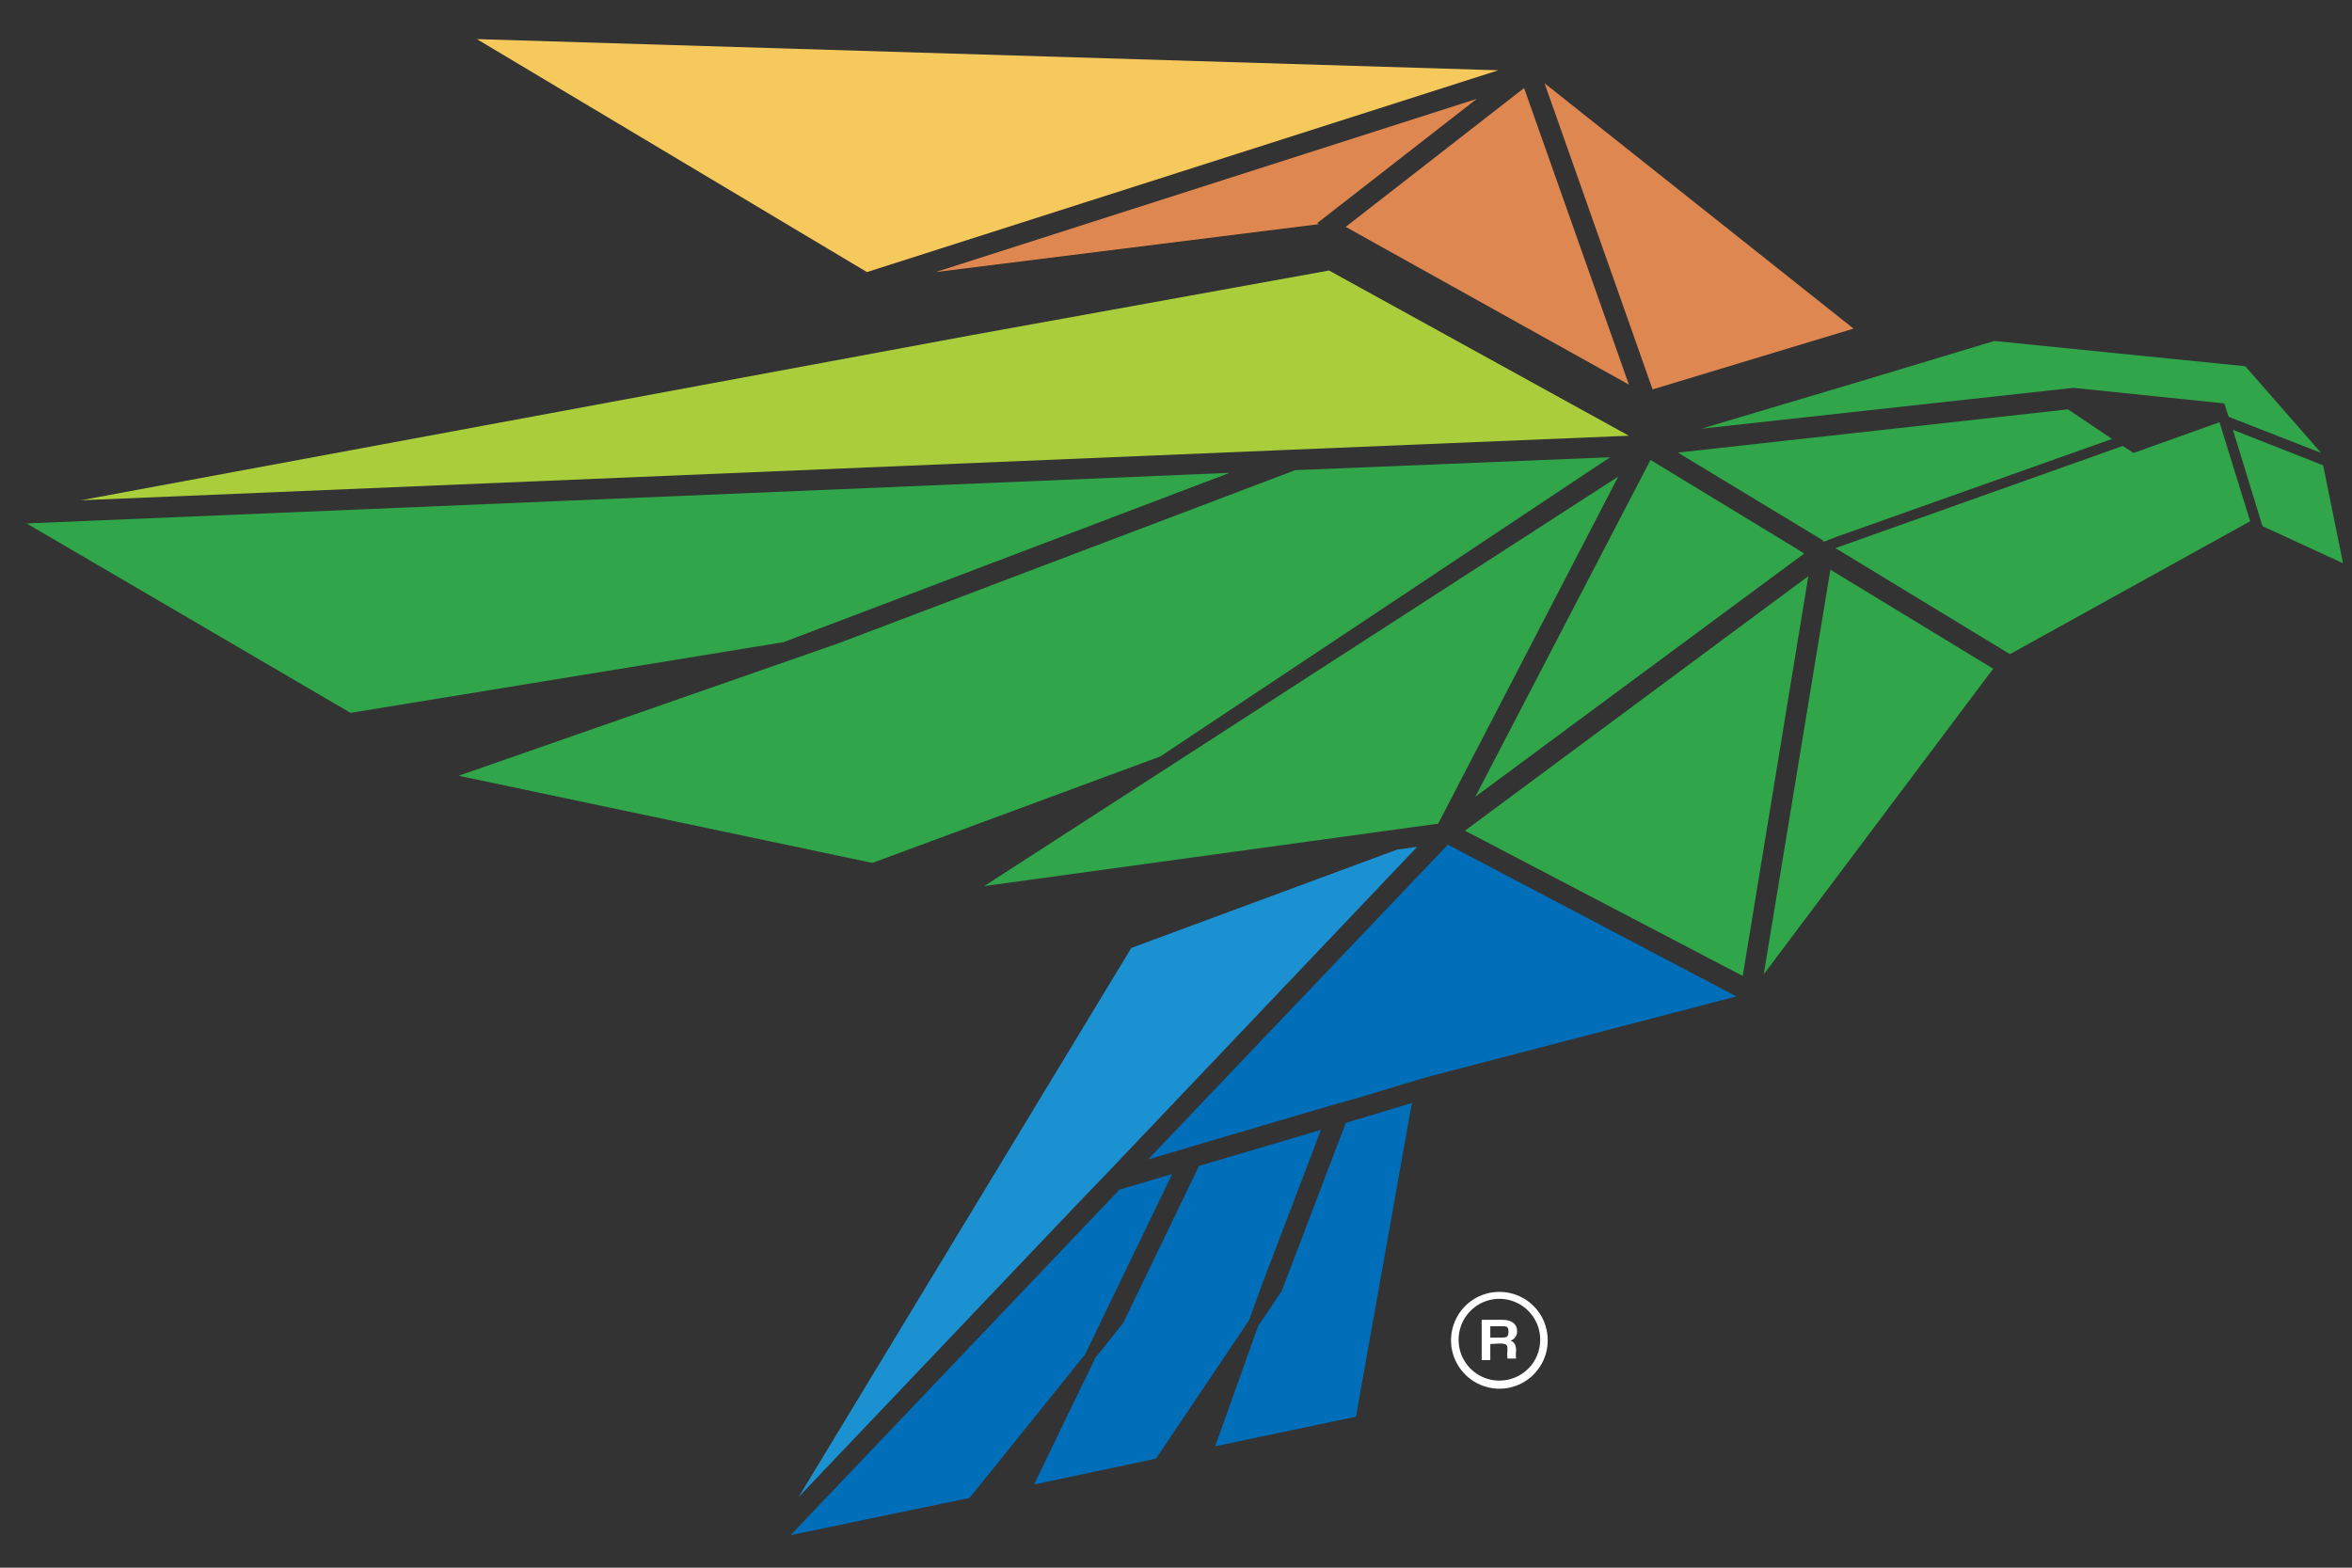 <svg width="27" height="18" viewBox="0 0 27 18" fill="none" xmlns="http://www.w3.org/2000/svg">
<rect x="0" y="0" width="27" height="18" fill="#333333" stroke="none"/>
<path fill-rule="evenodd" clip-rule="evenodd" d="M21.278 3.773L18.971 4.471L17.731 0.956L21.278 3.773Z" fill="#DF8750"/>
<path fill-rule="evenodd" clip-rule="evenodd" d="M22.881 7.678L20.247 11.187L21.012 6.541L22.881 7.678Z" fill="#30A549"/>
<path fill-rule="evenodd" clip-rule="evenodd" d="M20.711 6.356L16.936 9.148L18.947 5.281L20.655 6.319L20.711 6.356Z" fill="#30A549"/>
<path fill-rule="evenodd" clip-rule="evenodd" d="M21.081 6.164L20.939 6.22L20.92 6.201L20.84 6.152L19.298 5.219L19.261 5.194H19.285L23.739 4.7L24.245 5.04L21.081 6.164Z" fill="#30A549"/>
<path fill-rule="evenodd" clip-rule="evenodd" d="M25.972 6.041L25.633 4.935L26.669 5.343L26.897 6.467L25.972 6.041Z" fill="#30A549"/>
<path fill-rule="evenodd" clip-rule="evenodd" d="M26.645 5.2L25.584 4.786L25.534 4.632L23.801 4.453L19.532 4.922L21.315 4.391L22.894 3.915L25.775 4.205L26.645 5.2Z" fill="#30A549"/>
<path fill-rule="evenodd" clip-rule="evenodd" d="M14.838 5.163L0.928 5.744L11.161 3.847L15.257 3.106L18.699 5.003L14.838 5.163Z" fill="#A9CD3B"/>
<path fill-rule="evenodd" clip-rule="evenodd" d="M18.577 5.472L16.51 9.457L11.298 10.174L18.577 5.472Z" fill="#30A549"/>
<path fill-rule="evenodd" clip-rule="evenodd" d="M18.484 5.25L13.321 8.685L10.014 9.908L5.265 8.907L9.62 7.388L14.869 5.398L18.484 5.25Z" fill="#30A549"/>
<path fill-rule="evenodd" clip-rule="evenodd" d="M14.116 5.429L8.99 7.375H8.984L4.024 8.185L0.305 6.01L14.116 5.429Z" fill="#30A549"/>
<path fill-rule="evenodd" clip-rule="evenodd" d="M18.699 4.416L15.448 2.605L17.496 1.011L18.699 4.416Z" fill="#DF8750"/>
<path fill-rule="evenodd" clip-rule="evenodd" d="M15.121 2.562L15.139 2.574L10.741 3.124L16.953 1.135L15.121 2.562Z" fill="#DF8750"/>
<path fill-rule="evenodd" clip-rule="evenodd" d="M9.952 3.124L5.474 0.449L17.2 0.807L9.952 3.124Z" fill="#F6C95D"/>
<path fill-rule="evenodd" clip-rule="evenodd" d="M25.831 5.985L23.073 7.511L21.142 6.337L21.068 6.294L24.369 5.12L24.492 5.201L25.479 4.848L25.831 5.985Z" fill="#30A549"/>
<path fill-rule="evenodd" clip-rule="evenodd" d="M20.759 6.615L20.006 11.206L16.817 9.538L20.759 6.615Z" fill="#30A549"/>
<path fill-rule="evenodd" clip-rule="evenodd" d="M16.269 9.723L12.728 13.449L12.395 13.795L9.169 17.187L12.987 10.884L16.041 9.754H16.047L16.269 9.723Z" fill="#1C91D2"/>
<path fill-rule="evenodd" clip-rule="evenodd" d="M16.208 12.664L15.566 16.266L13.95 16.606L14.444 15.222L14.45 15.216L14.715 14.82L15.449 12.893L16.208 12.664Z" fill="#006EB8"/>
<path fill-rule="evenodd" clip-rule="evenodd" d="M15.164 12.973L14.498 14.721L14.338 15.16L13.27 16.748L11.87 17.045L12.567 15.605V15.599L12.894 15.191L13.764 13.387L15.164 12.973Z" fill="#006EB8"/>
<path fill-rule="evenodd" clip-rule="evenodd" d="M13.456 13.48L12.463 15.537V15.543L11.13 17.199L9.076 17.626L12.851 13.659L13.456 13.48Z" fill="#006EB8"/>
<path fill-rule="evenodd" clip-rule="evenodd" d="M16.38 12.367L15.56 12.614L15.27 12.695L13.907 13.097L13.598 13.189L13.179 13.313L16.621 9.698L19.933 11.441L16.38 12.367Z" fill="#006EB8"/>
<path d="M17.212 14.833C17.102 14.833 16.995 14.866 16.903 14.927C16.812 14.988 16.741 15.075 16.699 15.178C16.657 15.28 16.646 15.392 16.668 15.5C16.69 15.608 16.744 15.707 16.822 15.784C16.9 15.862 17 15.914 17.108 15.935C17.216 15.956 17.328 15.944 17.429 15.901C17.53 15.858 17.617 15.786 17.677 15.693C17.737 15.601 17.769 15.493 17.767 15.383C17.766 15.236 17.707 15.096 17.603 14.993C17.499 14.89 17.358 14.833 17.212 14.833ZM17.212 15.852C17.12 15.852 17.029 15.825 16.952 15.773C16.875 15.722 16.815 15.648 16.779 15.562C16.744 15.477 16.735 15.382 16.753 15.291C16.771 15.2 16.815 15.116 16.881 15.051C16.946 14.985 17.03 14.94 17.121 14.922C17.212 14.904 17.306 14.913 17.392 14.949C17.477 14.984 17.551 15.045 17.602 15.122C17.654 15.199 17.681 15.29 17.681 15.383C17.681 15.507 17.632 15.627 17.544 15.715C17.456 15.803 17.337 15.852 17.212 15.852Z" fill="white"/>
<path d="M17.108 15.432V15.617H17.009V15.154H17.249C17.354 15.154 17.416 15.203 17.416 15.284C17.417 15.308 17.41 15.333 17.395 15.353C17.38 15.373 17.36 15.388 17.336 15.395C17.336 15.395 17.404 15.395 17.404 15.506C17.4 15.537 17.4 15.568 17.404 15.599H17.305C17.301 15.566 17.301 15.533 17.305 15.5C17.305 15.444 17.305 15.426 17.212 15.426L17.108 15.432ZM17.108 15.358H17.231C17.286 15.358 17.317 15.358 17.317 15.29C17.317 15.222 17.286 15.228 17.231 15.228H17.108V15.358Z" fill="white"/>
</svg>

